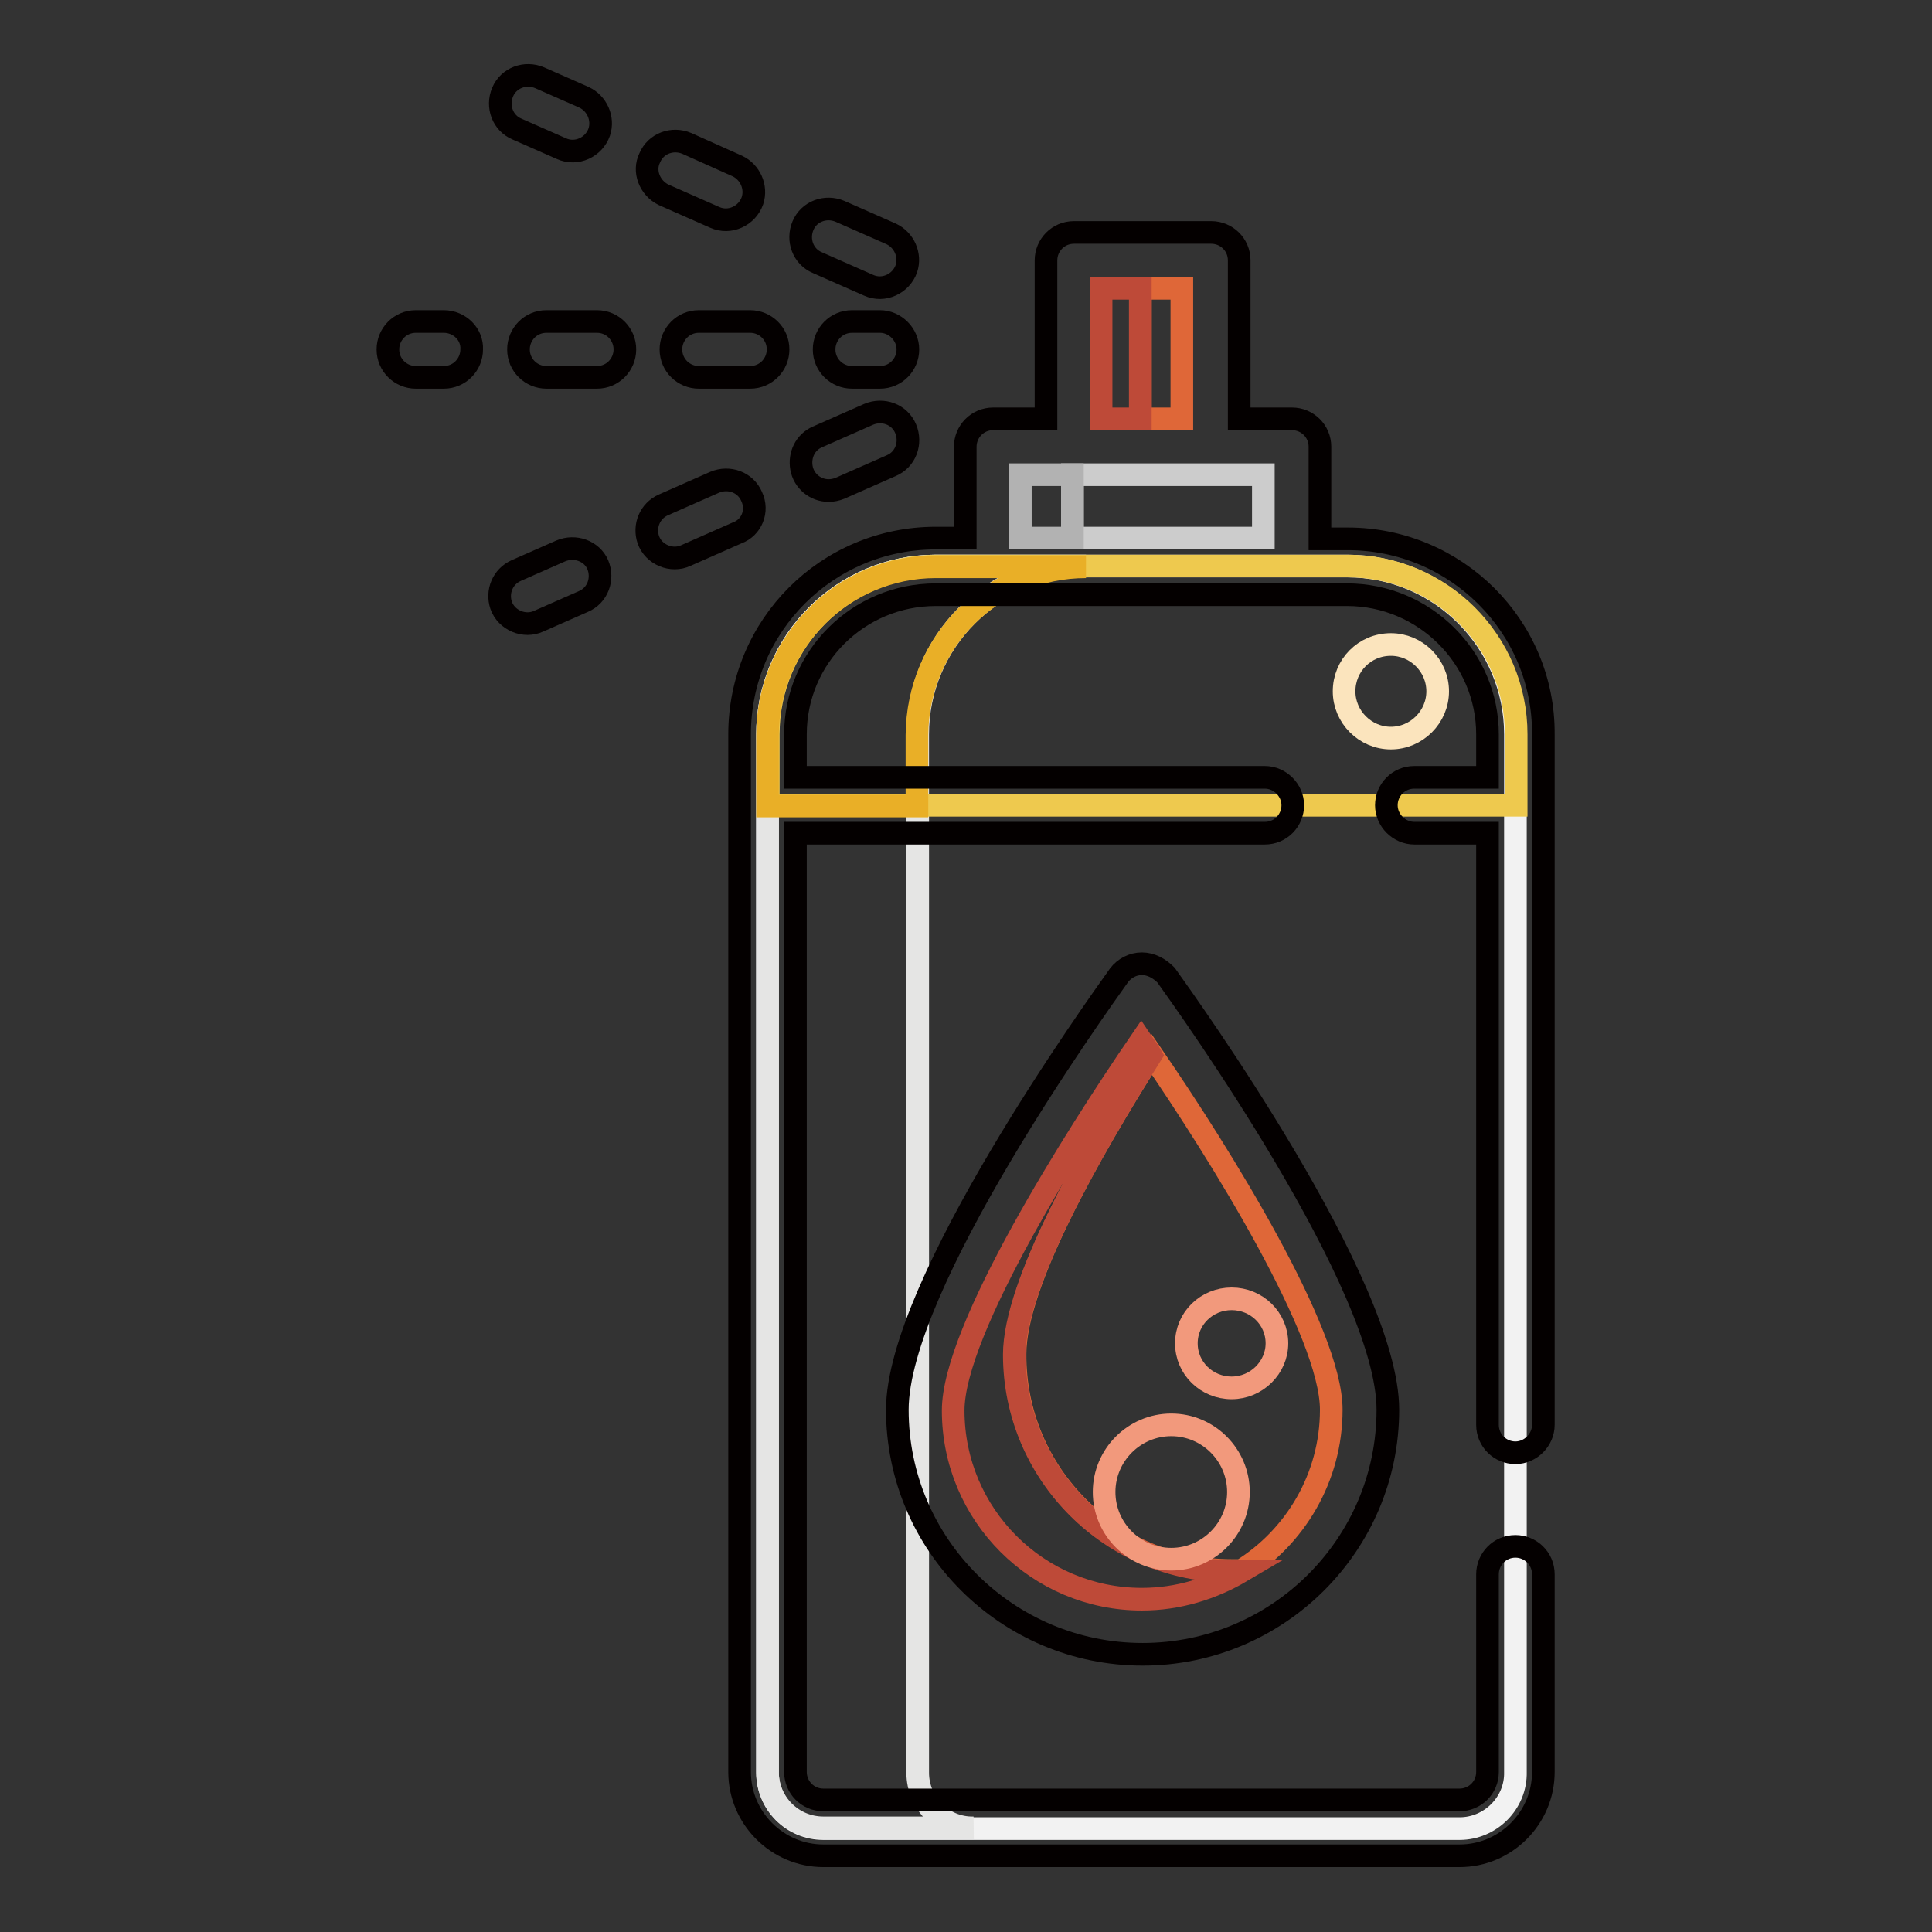 <?xml version="1.0" encoding="utf-8"?>
<!-- Svg Vector Icons : http://www.onlinewebfonts.com/icon -->
<!DOCTYPE svg PUBLIC "-//W3C//DTD SVG 1.1//EN" "http://www.w3.org/Graphics/SVG/1.1/DTD/svg11.dtd">
<svg version="1.1" xmlns="http://www.w3.org/2000/svg" xmlns:xlink="http://www.w3.org/1999/xlink" x="0px" y="0px" viewBox="0 0 256 256" enable-background="new 0 0 256 256" xml:space="preserve">
<rect x="0" y="0" width="256" height="256" fill="#333333" stroke="none"/>
<g> <path stroke-width="3" fill-opacity="0" stroke="#f2f2f2"  d="M193.4,242.3h-84.3c-4.1,0-7.4-3.3-7.4-7.4V97.3c0-12.3,10-22.3,22.3-22.3h54.5c12.3,0,22.3,10,22.3,22.3 v137.5C200.9,238.9,197.5,242.3,193.4,242.3z"/> <path stroke-width="3" fill-opacity="0" stroke="#e5e5e4"  d="M121.6,234.9V97.3c0-12.3,10-22.3,22.3-22.3H124c-12.3,0-22.3,10-22.3,22.3v137.5c0,4.1,3.3,7.4,7.4,7.4 H129C124.9,242.3,121.6,238.9,121.6,234.9z"/> <path stroke-width="3" fill-opacity="0" stroke="#040000"  d="M151.3,127.7c-1.2,0-2.3,0.6-3,1.5c-3,4.2-29.4,41-29.4,57.6c0,17.9,14.6,32.4,32.5,32.4 s32.5-14.5,32.5-32.4c0-16.6-26.4-53.4-29.4-57.6C153.6,128.3,152.5,127.7,151.3,127.7z"/> <path stroke-width="3" fill-opacity="0" stroke="#eec94e"  d="M200.9,106.7h-99.1v-9.4c0-12.3,10-22.3,22.3-22.3h54.5c12.3,0,22.3,10,22.3,22.3V106.7z"/> <path stroke-width="3" fill-opacity="0" stroke="#e9af27"  d="M143.9,75.1H124c-12.3,0-22.3,10-22.3,22.3v9.4h19.8v-9.4C121.6,85,131.5,75.1,143.9,75.1z"/> <path stroke-width="3" fill-opacity="0" stroke="#040000"  d="M178.6,71.4h-3.7V59.2c0-2.1-1.7-3.7-3.7-3.7h-7v-21c0-2.1-1.7-3.7-3.7-3.7h-18.2c-2.1,0-3.7,1.7-3.7,3.7 v21h-7c-2.1,0-3.7,1.7-3.7,3.7v12.1H124c-14.4,0-26,11.6-26,26v137.5c0,6.1,5,11.1,11.1,11.1h84.3c6.1,0,11.1-5,11.1-11.1v-26.2 c0-2.1-1.7-3.7-3.7-3.7c-2.1,0-3.7,1.7-3.7,3.7v26.2c0,2.1-1.7,3.7-3.7,3.7h-84.3c-2.1,0-3.7-1.7-3.7-3.7V110.4h62.2 c2.1,0,3.7-1.7,3.7-3.7s-1.7-3.7-3.7-3.7h-62.2v-5.7c0-10.2,8.3-18.5,18.6-18.5h54.5c10.2,0,18.6,8.3,18.6,18.5v5.7h-9.7 c-2.1,0-3.7,1.7-3.7,3.7s1.7,3.7,3.7,3.7h9.7v78.4c0,2.1,1.7,3.7,3.7,3.7s3.7-1.7,3.7-3.7V97.3C204.6,83,192.9,71.4,178.6,71.4 L178.6,71.4z"/> <path stroke-width="3" fill-opacity="0" stroke="#df6738"  d="M163.2,208.1c0.4,0,0.8,0,1.3,0c7.1-4.4,11.9-12.3,11.9-21.3c0-10.2-14.6-33.7-23.8-47.1 c-8.2,12.9-18.1,30.4-18.1,39.7C134.4,195.3,147.3,208.1,163.2,208.1L163.2,208.1z"/> <path stroke-width="3" fill-opacity="0" stroke="#be4a38"  d="M126.3,186.9c0,13.8,11.2,25,25,25c4.8,0,9.3-1.4,13.2-3.7c-0.4,0-0.8,0-1.3,0c-15.9,0-28.8-12.9-28.8-28.7 c0-9.3,10-26.8,18.1-39.7c-0.4-0.7-0.9-1.3-1.3-1.9C142.3,150.9,126.3,176.2,126.3,186.9L126.3,186.9z"/> <path stroke-width="3" fill-opacity="0" stroke="#f2997c"  d="M146.3,197.7c0,4.9,4,8.9,8.9,8.9c4.9,0,8.9-4,8.9-8.9c0,0,0,0,0,0c0-4.9-4-8.9-8.9-8.9 C150.3,188.8,146.3,192.8,146.3,197.7C146.3,197.7,146.3,197.7,146.3,197.7z"/> <path stroke-width="3" fill-opacity="0" stroke="#f2997c"  d="M157.2,178c0,3.3,2.7,5.9,6,5.9s6-2.7,6-5.9c0-3.3-2.7-5.9-6-5.9S157.2,174.7,157.2,178z"/> <path stroke-width="3" fill-opacity="0" stroke="#fbe4bd"  d="M178.1,91.6c0,3.4,2.8,6.2,6.2,6.2c3.4,0,6.2-2.8,6.2-6.2c0-3.4-2.8-6.2-6.2-6.2 C180.8,85.4,178.1,88.2,178.1,91.6z"/> <path stroke-width="3" fill-opacity="0" stroke="#df6738"  d="M151.1,38.2h5.5v17.3h-5.5V38.2z"/> <path stroke-width="3" fill-opacity="0" stroke="#be4a38"  d="M145.9,38.2h5.2v17.3h-5.2V38.2z"/> <path stroke-width="3" fill-opacity="0" stroke="#cccccc"  d="M142.1,62.9h25.3v8.4h-25.3V62.9z"/> <path stroke-width="3" fill-opacity="0" stroke="#b2b2b2"  d="M135.2,62.9h6.9v8.4h-6.9V62.9z"/> <path stroke-width="3" fill-opacity="0" stroke="#040000"  d="M116.6,42.6h-3.7c-2.1,0-3.7,1.7-3.7,3.7c0,2.1,1.7,3.7,3.7,3.7h3.7c2.1,0,3.7-1.7,3.7-3.7 C120.3,44.3,118.6,42.6,116.6,42.6z M79.1,42.6h-6.7c-2.1,0-3.7,1.7-3.7,3.7c0,2.1,1.7,3.7,3.7,3.7h6.7c2.1,0,3.7-1.7,3.7-3.7 C82.8,44.3,81.2,42.6,79.1,42.6z M92.6,42.6c-2.1,0-3.7,1.7-3.7,3.7c0,2.1,1.7,3.7,3.7,3.7h6.8c2.1,0,3.7-1.7,3.7-3.7 c0-2.1-1.7-3.7-3.7-3.7H92.6z M58.8,42.6h-3.7c-2.1,0-3.7,1.7-3.7,3.7c0,2.1,1.7,3.7,3.7,3.7h3.7c2.1,0,3.7-1.7,3.7-3.7 C62.6,44.3,60.9,42.6,58.8,42.6z M99.6,65.8c-0.8-1.9-3-2.7-4.9-1.9l-6.8,3c-1.8,0.8-2.6,2.8-2,4.6c0.7,2,3.1,3,5,2.1l6.8-3 C99.6,69.9,100.5,67.7,99.6,65.8z M74.3,73l-5.9,2.6c-1.8,0.8-2.6,2.8-2,4.6c0.7,2,3.1,3,5,2.1l5.9-2.6c1.9-0.8,2.7-3,1.9-4.9 C78.4,73,76.2,72.2,74.3,73z M109.8,65c0.5,0,1-0.1,1.5-0.3l6.8-3c1.9-0.8,2.7-3,1.9-4.9c-0.8-1.9-3-2.7-4.9-1.9l-6.8,3 c-1.6,0.7-2.4,2.4-2.1,4.1C106.5,63.7,108,65,109.8,65z M108.3,34.8l6.8,3c2,0.9,4.3-0.2,5-2.2c0.6-1.8-0.3-3.8-2-4.6l-6.8-3 c-1.9-0.8-4.1,0-4.9,1.9C105.6,31.8,106.4,34,108.3,34.8z M87.9,25.8l6.8,3c2,0.9,4.3-0.2,5-2.2c0.6-1.8-0.3-3.8-2-4.6L91,19 c-1.9-0.8-4.1,0-4.9,1.9C85.2,22.7,86.1,24.9,87.9,25.8z M68.5,17.1l5.9,2.6c2,0.9,4.3-0.2,5-2.2c0.6-1.8-0.3-3.8-2-4.6l-5.9-2.6 c-1.9-0.8-4.1,0-4.9,1.9C65.8,14.1,66.6,16.3,68.5,17.1z"/></g>
</svg>